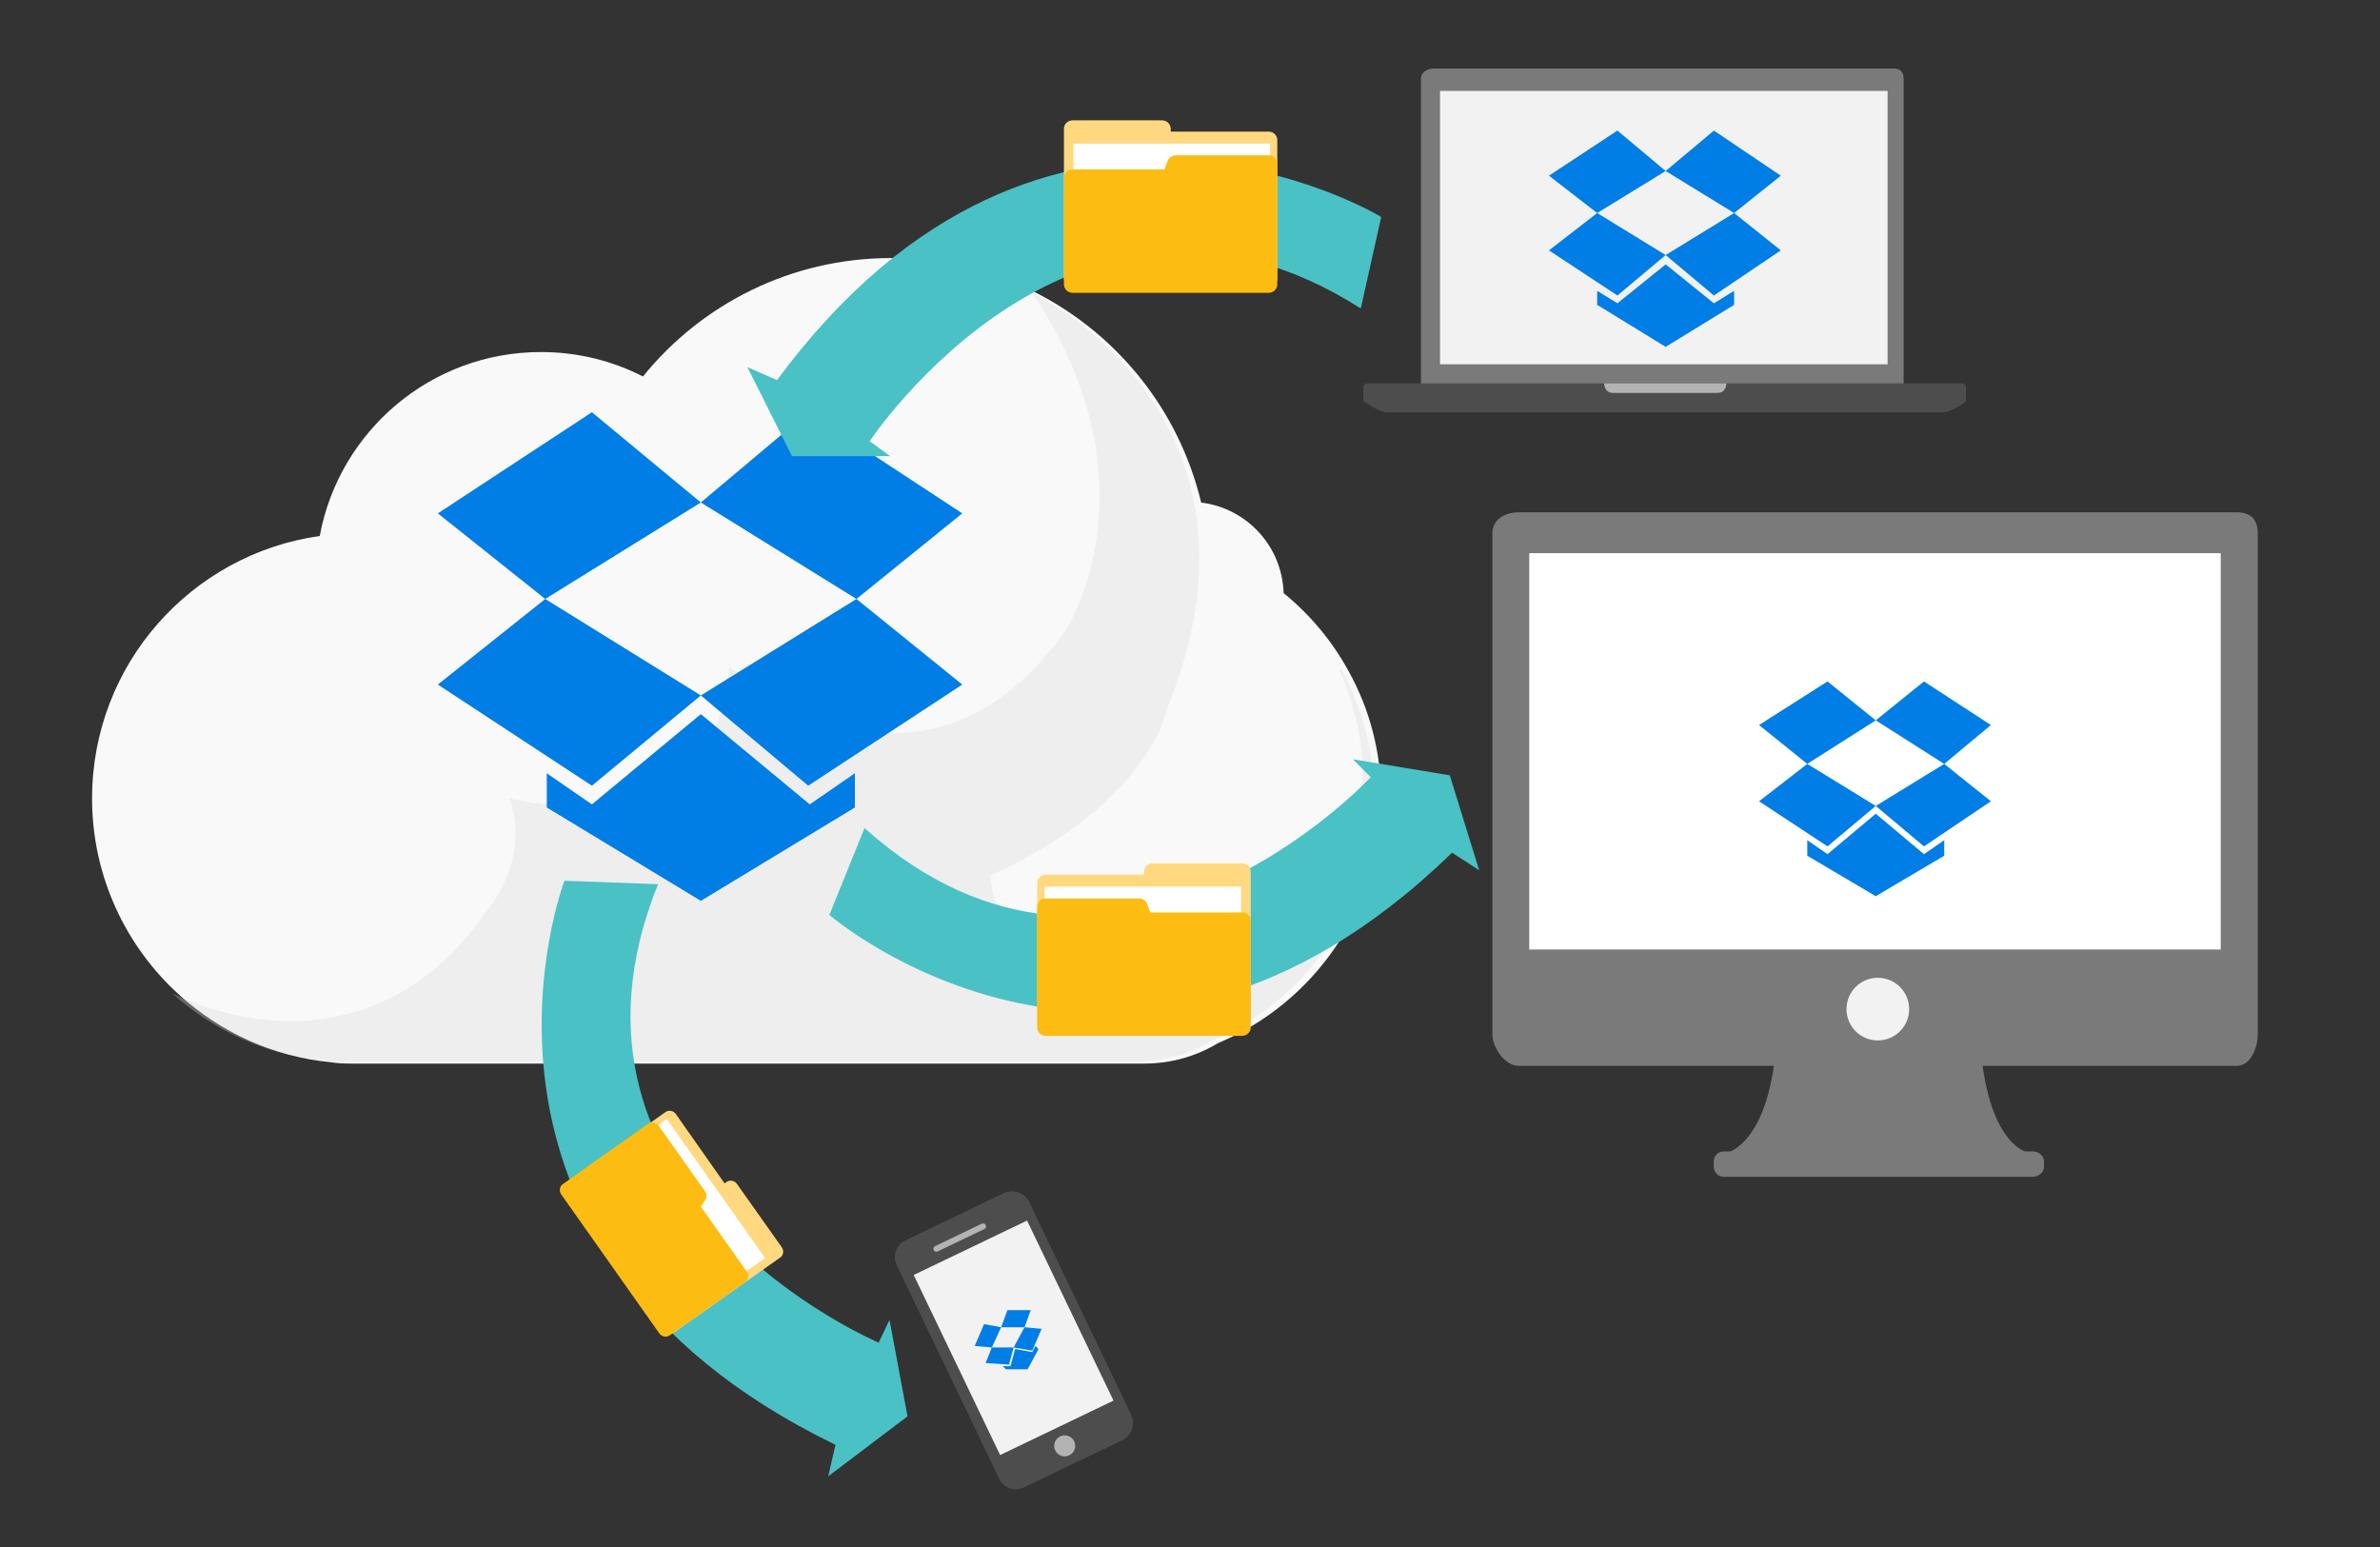 <?xml version="1.0" encoding="utf-8"?>
<!-- Generator: Adobe Illustrator 21.1.0, SVG Export Plug-In . SVG Version: 6.00 Build 0)  -->
<svg version="1.1" id="Capa_1" xmlns="http://www.w3.org/2000/svg" xmlns:xlink="http://www.w3.org/1999/xlink" x="0px" y="0px"
	 viewBox="0 0 1246 810" style="enable-background:new 0 0 1246 810;" xml:space="preserve">
<rect x="0" y="0" width="1246" height="810" fill="#333333" stroke="none"/>
<style type="text/css">
	.st0{fill:#7A7A7A;}
	.st1{fill:#F2F2F2;}
	.st2{fill:#4D4D4D;}
	.st3{fill:#B3B3B3;}
	.st4{fill:#FFFFFF;}
	.st5{fill:#F9F9F9;}
	.st6{opacity:0.32;}
	.st7{fill:#D6D6D6;}
	.st8{fill:#007EE5;}
	.st9{fill:#4AC1C5;}
	.st10{fill:#FFD880;}
	.st11{fill:#FDBC11;}
</style>
<g>
	<g>
		<path class="st0" d="M996.6,203.2H743.9V41.2c0-3.4,3.3-5.3,6.7-5.3h241c3.4,0,5,1.9,5,5.3V203.2z"/>
		<rect x="753.9" y="47.6" class="st1" width="234.3" height="143.1"/>
		<path class="st2" d="M1029.2,209.9v-7.1c0-1.7-0.9-2.1-2.6-2.1H717c-1.7,0-3.3,0.5-3.3,2.1v7.1h0.2c0,0,7.6,5.9,12.2,5.9h291.3
			c4.6,0,12.2-5.9,12.2-5.9H1029.2z"/>
		<path class="st3" d="M899.3,205.7h-54.9c-4.6,0-4.6-5-4.6-5h64.1C903.8,200.7,903.8,205.7,899.3,205.7z"/>
	</g>
</g>
<g>
	<g>
		<path class="st0" d="M1064.3,602.8h-4.1c0,0-24-6.4-24-73.3c0-19.7-105.8-19.7-105.8,1.5c0,64.4-24.6,71.8-24.6,71.8h-3.3
			c-3,0-5.3,2.3-5.3,5.3v2.7c0,3,2.4,5.3,5.3,5.3h161.7c3,0,5.9-2.3,5.9-5.3V608C1070.1,605.1,1067.2,602.8,1064.3,602.8z"/>
		<path class="st0" d="M1171,268.2H795.1c-7.2,0-13.8,3.8-13.8,11v227.4v34.8c0,7.2,6.6,16.6,13.8,16.6H1171c7.2,0,11-9.3,11-16.6
			v-34.8V279.2C1182,272,1178.3,268.2,1171,268.2z"/>
		<g>
			<rect x="800.6" y="289.6" class="st4" width="362" height="207.5"/>
		</g>
		<path class="st1" d="M999.5,528.3c0,9.1-7.4,16.4-16.4,16.4l0,0c-9.1,0-16.4-7.3-16.4-16.4l0,0c0-9.1,7.3-16.4,16.4-16.4l0,0
			C992.1,511.9,999.5,519.2,999.5,528.3L999.5,528.3z"/>
	</g>
</g>
<g>
	<g>
		<path class="st2" d="M592.3,741.1c2.2,4.5-0.3,10.7-4.8,12.8l-51.9,24.9c-4.5,2.2-10.3-0.1-12.4-4.6l-53.7-112
			c-2.2-4.5-0.3-10.4,4.2-12.6l51.9-24.9c4.5-2.2,10.8-0.2,13,4.3L592.3,741.1z"/>
		<g>
			<path class="st2" d="M592.3,741.1c2.2,4.5-0.3,10.7-4.8,12.8l-51.9,24.9c-4.5,2.2-10.3-0.1-12.4-4.6l-53.7-112
				c-2.2-4.5-0.3-10.4,4.2-12.6l51.9-24.9c4.5-2.2,10.8-0.2,13,4.3L592.3,741.1z"/>
			
				<rect x="497.3" y="648" transform="matrix(0.902 -0.433 0.433 0.902 -250.804 298.328)" class="st1" width="65.8" height="104.5"/>
			
				<ellipse transform="matrix(0.902 -0.433 0.433 0.902 -272.611 315.465)" class="st3" cx="556.9" cy="756.8" rx="5.5" ry="5.5"/>
			<path class="st3" d="M516.1,641.5c0.3,0.7,0,1.6-0.7,1.9l-24.6,11.8c-0.7,0.3-1.6,0-1.9-0.7l-0.1-0.2c-0.3-0.7,0-1.6,0.7-1.9
				l24.6-11.8c0.7-0.3,1.6,0,1.9,0.7L516.1,641.5z"/>
		</g>
	</g>
</g>
<path class="st5" d="M723.1,417.9c0,57.7-35.3,107.2-85.4,128.2c-11.3,6.8-24.4,10.7-38.5,10.7H183.2c-3.5,0-6.8-0.2-10.2-0.7
	c-30.3-3-57.6-15.8-79-35.1c0,0,0,0,0,0c-28.1-25.4-45.8-62.2-45.8-103c0-70.1,51.9-127.9,119.2-137.4
	c10.1-54.8,58.1-96.3,115.8-96.3c19.2,0,37.4,4.6,53.4,12.8c30.6-37.8,77.4-62,129.9-62c28,0,54.5,6.9,77.7,19.1c0,0,0,0,0,0
	c0,0,0,0,0,0c41.7,22,72.9,61,84.4,107.9c0.1,0.3,0.2,0.6,0.2,1c23.9,2.9,42.5,22.9,43.2,47.4c13.9,11.3,25.5,25.2,34.1,41
	C717,371.1,723.1,393.7,723.1,417.9z"/>
<g class="st6">
	<path class="st7" d="M719.2,416.9c0,57.7-35.3,107.2-85.4,128.2c-11.3,6.8-24.4,10.7-38.5,10.7H179.3c-3.5,0-6.8-0.2-10.2-0.7
		c-30.3-3-57.6-15.8-79-35.1c1.6,0.8,98.4,52,164.5-42.7c0,0,23.8-27.1,12.1-59.3c0,0,108.5,28.5,115.1-69.2
		c0,0,97.4,89.5,175.3-17.6c0,0,51.4-75.5-16.8-178.1c0,0,0,0,0,0c1.8,0.8,68.9,33.5,84.4,107.9c6.3,30,4.1,66.8-14.1,111
		c0,0-8.8,48.3-92.2,86.4c0,0,7.7,103.2,130.6,44.6c0,0,97.7-46.8,52.3-152.2l0.9-0.4C713.1,370.1,719.2,392.8,719.2,416.9z"/>
</g>
<g id="g3022" transform="matrix(8.147,0,0,8.147,-242.488,-272.193)">
	<polygon id="polygon8" class="st8" points="67.8,59.9 57.9,66.4 64.8,71.9 74.8,65.7 	"/>
	<polygon id="polygon10" class="st8" points="57.9,77.4 67.8,83.9 74.8,78.1 64.8,71.9 	"/>
	<polygon id="polygon12" class="st8" points="74.8,78.1 81.7,83.9 91.6,77.4 84.8,71.9 	"/>
	<polygon id="polygon14" class="st8" points="91.6,66.4 81.7,59.9 74.8,65.7 84.8,71.9 	"/>
	<polygon id="polygon16" class="st8" points="74.8,79.3 67.8,85.1 64.9,83.1 64.9,85.3 74.8,91.3 84.7,85.3 84.7,83.1 81.8,85.1 	
		"/>
</g>
<g id="g3022_1_" transform="matrix(8.147,0,0,8.147,-242.488,-272.193)">
	<polygon id="polygon8_1_" class="st8" points="133.7,41.8 129.3,44.7 132.4,47.1 136.8,44.4 	"/>
	<polygon id="polygon10_1_" class="st8" points="129.3,49.5 133.7,52.4 136.8,49.8 132.4,47.1 	"/>
	<polygon id="polygon12_1_" class="st8" points="136.8,49.8 139.9,52.4 144.2,49.5 141.2,47.1 	"/>
	<polygon id="polygon14_1_" class="st8" points="144.2,44.7 139.9,41.8 136.8,44.4 141.2,47.1 	"/>
	<polygon id="polygon16_1_" class="st8" points="136.8,50.4 133.7,52.9 132.4,52.1 132.4,53 136.8,55.7 141.2,53 141.2,52.1 
		139.9,52.9 	"/>
</g>
<g id="g3022_2_" transform="matrix(8.147,0,0,8.147,-242.488,-272.193)">
	<polygon id="polygon8_2_" class="st8" points="147.2,77.2 142.8,80 145.9,82.5 150.3,79.7 	"/>
	<polygon id="polygon10_2_" class="st8" points="142.8,84.9 147.2,87.8 150.3,85.2 145.9,82.5 	"/>
	<polygon id="polygon12_2_" class="st8" points="150.3,85.2 153.4,87.8 157.7,84.9 154.7,82.5 	"/>
	<polygon id="polygon14_2_" class="st8" points="157.7,80 153.4,77.2 150.3,79.7 154.7,82.5 	"/>
	<polygon id="polygon16_2_" class="st8" points="150.3,85.7 147.2,88.3 145.9,87.4 145.9,88.4 150.3,91 154.7,88.4 154.7,87.4 
		153.4,88.3 	"/>
</g>
<g id="g3022_3_" transform="matrix(8.147,0,0,8.147,-242.488,-272.193)">
	<polygon id="polygon8_3_" class="st8" points="93,118.5 92.4,119.9 93.5,120 94.1,118.7 	"/>
	<polygon id="polygon10_3_" class="st8" points="93.1,121 94.6,121.1 94.9,120 93.5,120 	"/>
	<polygon id="polygon12_3_" class="st8" points="94.9,120 96.1,120.2 96.7,118.8 95.6,118.7 	"/>
	<polygon id="polygon14_3_" class="st8" points="96,117.6 94.5,117.6 94.1,118.7 95.6,118.7 	"/>
	<polygon id="polygon16_3_" class="st8" points="95,120.1 94.7,121.2 94.2,121.2 94.4,121.4 95.8,121.4 96.5,120.1 96.3,119.9 
		96.1,120.3 	"/>
</g>
<path class="st9" d="M723.1,113.6c0,0-174.6-106.7-316.3,85.4l-15.5-6.8l23.3,46.6H466l-10.7-7.8c0,0,108.7-164.3,257.1-69.5
	L723.1,113.6z"/>
<path class="st9" d="M295.5,461.1c0,0-72.9,191.2,141.9,295.3l-3.8,16.5l41.5-31.4l-9.4-50.5l-5.7,11.9c0,0-181.4-76.7-115.5-240
	L295.5,461.1z"/>
<path class="st9" d="M434.2,479c0,0,154.9,133.8,326-32.6l14.2,9.2L759,405.9l-50.7-8.4l9.3,9.4c0,0-134,144.3-265,26.6L434.2,479z"
	/>
<g id="XMLID_2399_">
	<g id="XMLID_2400_">
		<g id="XMLID_2401_">
			<g id="XMLID_2404_">
				<path class="st10" d="M612.9,68.9v-1.5c0-2.4-2-4.4-4.5-4.4h-46.9c-2.5,0-4.5,2-4.5,4.4v79h111.7V73.3c0-2.4-2-4.4-4.5-4.4
					H612.9z"/>
			</g>
			<g id="XMLID_2403_">
				<rect x="562" y="75.2" class="st4" width="102.9" height="72"/>
			</g>
			<g id="XMLID_2402_">
				<path class="st11" d="M611.3,84.2l-1.7,4.5h-48.1c-2.5,0-4.5,2-4.5,4.4v55.8c0,2.4,2,4.4,4.5,4.4h102.7c2.5,0,4.5-2,4.5-4.4
					V85.7c0-2.4-2-4.4-4.5-4.4h-48.7C613.7,81.3,612,82.5,611.3,84.2z"/>
			</g>
		</g>
	</g>
</g>
<g id="XMLID_1_">
	<g id="XMLID_2_">
		<g id="XMLID_3_">
			<g id="XMLID_6_">
				<path class="st10" d="M598.9,457.9v-1.5c0-2.4,2-4.4,4.5-4.4h46.9c2.5,0,4.5,2,4.5,4.4v79H543v-73.1c0-2.4,2-4.4,4.5-4.4H598.9z
					"/>
			</g>
			<g id="XMLID_5_">
				
					<rect x="547" y="464.2" transform="matrix(-1 -4.490243e-11 4.490243e-11 -1 1196.776 1000.417)" class="st4" width="102.9" height="72"/>
			</g>
			<g id="XMLID_4_">
				<path class="st11" d="M600.5,473.2l1.7,4.5h48.1c2.5,0,4.5,2,4.5,4.4v55.8c0,2.4-2,4.4-4.5,4.4H547.5c-2.5,0-4.5-2-4.5-4.4
					v-63.1c0-2.4,2-4.4,4.5-4.4h48.7C598.2,470.3,599.9,471.5,600.5,473.2z"/>
			</g>
		</g>
	</g>
</g>
<g id="XMLID_7_">
	<g id="XMLID_8_">
		<g id="XMLID_9_">
			<g id="XMLID_12_">
				<path class="st10" d="M379.3,619.5l1.1-0.7c1.7-1.2,4.1-0.8,5.4,1l23.5,33.2c1.2,1.8,0.9,4.2-0.9,5.4l-55.9,39.5l-55.9-79.1
					l51.8-36.6c1.7-1.2,4.1-0.8,5.4,1L379.3,619.5z"/>
			</g>
			<g id="XMLID_11_">
				
					<rect x="304.5" y="609.1" transform="matrix(-0.577 -0.817 0.817 -0.577 27.651 1294.885)" class="st4" width="89.2" height="62.4"/>
			</g>
			<g id="XMLID_10_">
				<path class="st11" d="M369.2,628.3l-2.3,3.4l24.1,34.1c1.2,1.8,0.9,4.2-0.9,5.4l-39.5,27.9c-1.7,1.2-4.1,0.8-5.4-1l-51.4-72.8
					c-1.2-1.8-0.9-4.2,0.9-5.4l44.7-31.6c1.7-1.2,4.1-0.8,5.4,1l24.4,34.5C370.1,625.2,370.1,626.9,369.2,628.3z"/>
			</g>
		</g>
	</g>
</g>
</svg>

